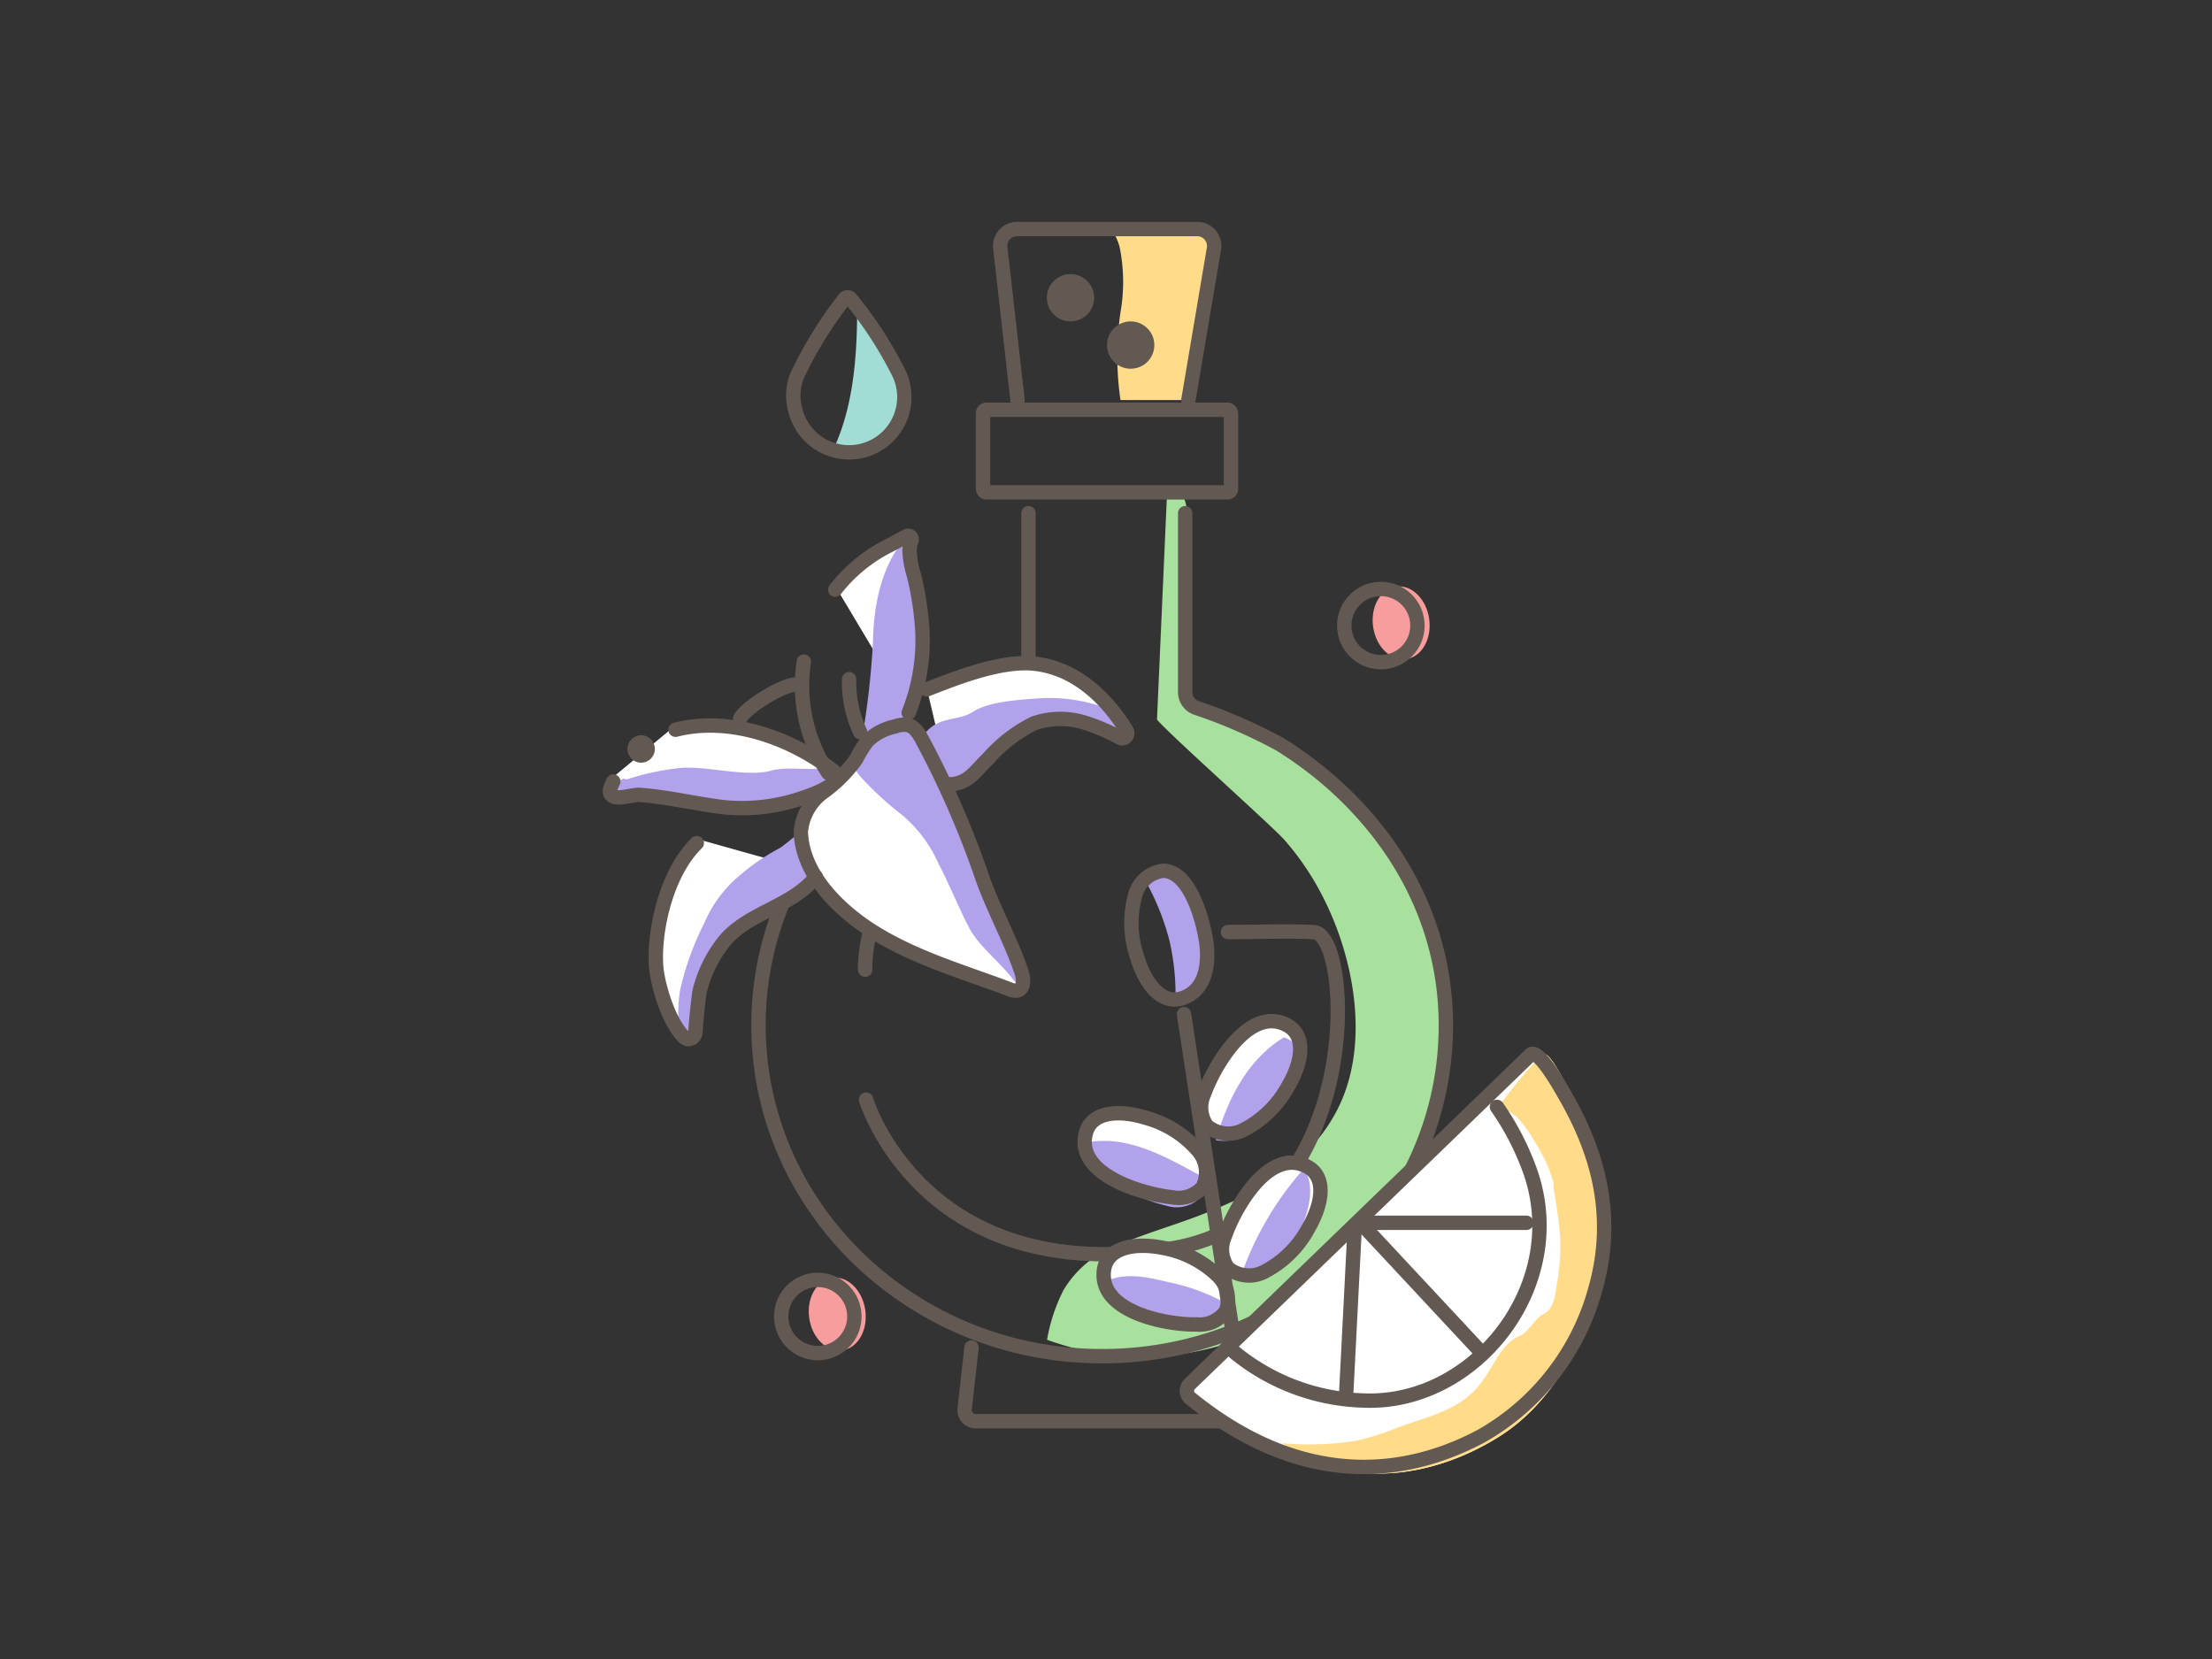 <svg xmlns="http://www.w3.org/2000/svg" viewBox="0 0 200 150"><rect x="0" y="0" width="200" height="150" fill="#333333" stroke="none"/><defs><style>.cls-1,.cls-3,.cls-7{fill:none;}.cls-2{fill:#f89d9d;}.cls-3,.cls-7{stroke:#635953;stroke-linecap:round;stroke-width:1.3px;}.cls-3{stroke-miterlimit:10;}.cls-4{fill:#ffdb8a;}.cls-5{fill:#a8e09d;}.cls-6{fill:#635953;}.cls-7{stroke-linejoin:round;}.cls-8{fill:#a1ddd5;}.cls-9{fill:#fff;}.cls-10{fill:#b2a2eb;}.cls-11{fill:#f6ce7f;}</style></defs><g id="Layer_2" data-name="Layer 2"><g id="Layer_1-2" data-name="Layer 1"><rect class="cls-1" width="200" height="150"/><ellipse class="cls-2" cx="126.69" cy="56.3" rx="2.56" ry="3.31" transform="translate(-6.66 18.38) rotate(-8.08)"/><circle class="cls-3" cx="124.85" cy="56.56" r="3.31"/><ellipse class="cls-2" cx="75.78" cy="118.77" rx="2.56" ry="3.31" transform="matrix(0.99, -0.14, 0.14, 0.99, -15.95, 11.84)"/><circle class="cls-3" cx="73.94" cy="119.03" r="3.31"/><path class="cls-4" d="M108.21,20.71h-7.73a5.54,5.54,0,0,1,.75,1.61,15.92,15.92,0,0,1,.08,5.92,27.4,27.4,0,0,0,0,7.93h6.06l2.31-13.68A1.53,1.53,0,0,0,108.21,20.71Z"/><path class="cls-5" d="M106.79,63.13a5.47,5.47,0,0,0,.09-2.44.59.59,0,0,1-.06-.32c.21-1.8,1.31-15.22,0-15.55-.5-.12-.79.17-1.31,0-.11,2.44-.9,20.24-.9,20.24.87,1.11,10.62,9.82,11.53,10.89a24.85,24.85,0,0,1,3.34,4.89c3,5.7,4.53,13.89,1.25,19.84-2.73,5-7.84,7.53-12.55,9.32-2.42.91-4.89,1.61-7.26,2.66a9.39,9.39,0,0,0-4.77,4,15.74,15.74,0,0,0-1.48,4.48,25.58,25.58,0,0,0,8.62,1.52c15.17,0,27.46-13.39,27.46-29.91C130.72,79.19,118.09,66.83,106.79,63.13Z"/><circle class="cls-6" cx="96.79" cy="26.92" r="2.14"/><circle class="cls-6" cx="102.23" cy="31.2" r="2.14"/><line class="cls-3" x1="92.99" y1="46.4" x2="92.99" y2="62.8"/><path class="cls-7" d="M93,63.49c-14,2.94-24.42,14.9-24.42,29.22,0,16.52,13.91,29.91,31.07,29.91s31.08-13.39,31.08-29.91c0-10.85-6.17-19.91-15-25.41A46.77,46.77,0,0,0,108.16,64a1.5,1.5,0,0,1-1-1.41V46.4"/><rect class="cls-3" x="88.88" y="37.05" width="22.42" height="7.47" rx="0.3"/><path class="cls-3" d="M92,36.17,90.44,22.4A1.53,1.53,0,0,1,92,20.71h16.25a1.53,1.53,0,0,1,1.51,1.78l-2.31,13.68"/><path class="cls-3" d="M78.3,99.42s5.14,17.15,27.64,13.46c17.55-2.88,16.49-28.69,12.78-28.61-2.88-.11-4.81,0-7.69,0"/><path class="cls-3" d="M83.07,76.85a22.67,22.67,0,0,0-3.46,4.89,13.32,13.32,0,0,0-1.39,5.93"/><path class="cls-7" d="M87.84,121.84l-.62,5.55a1,1,0,0,0,1,1.11H112.8l-.75-5.88"/><path class="cls-8" d="M81.31,33.85a33.77,33.77,0,0,0-3.81-6c0,4.27-.32,8.88-2.14,12.75a4.77,4.77,0,0,0,2.87,0A5,5,0,0,0,81.31,33.85Z"/><path class="cls-3" d="M76.37,27a.35.35,0,0,1,.53,0,36.06,36.06,0,0,1,4.41,6.81A5,5,0,1,1,71.89,37a4.76,4.76,0,0,1,.2-3.07A37,37,0,0,1,76.37,27Z"/><path class="cls-9" d="M116.43,98.4c1.31-2.21,1.7-4.64-.07-5.58-3.43-1.82-6.59,3.69-7.49,6.19a2.93,2.93,0,0,0,.24,2.91,3,3,0,0,0,3.26.39A9.57,9.57,0,0,0,116.43,98.4Z"/><path class="cls-9" d="M105.5,108.5a2.93,2.93,0,0,0,2.86-.59,3,3,0,0,0,0-3.28,9.52,9.52,0,0,0-4.37-3.55c-2.35-1-4.82-1.13-5.53.75C97.06,105.45,102.91,107.92,105.5,108.5Z"/><path class="cls-10" d="M98.41,103.27a.43.43,0,0,1-.16,0c-.17,3.11,4.88,5.22,7.24,5.75a3,3,0,0,0,2.87-.59,2.49,2.49,0,0,0,.43-2C105.55,104.69,102.16,102.65,98.41,103.27Z"/><path class="cls-9" d="M110.59,119a3,3,0,0,0-.43-3.25,9.52,9.52,0,0,0-4.78-3c-2.47-.73-4.92-.51-5.4,1.44-.91,3.76,5.2,5.48,7.84,5.73A2.93,2.93,0,0,0,110.59,119Z"/><path class="cls-10" d="M105.71,115.94c-1.6-.37-3.48-.85-5.09-.32a.51.51,0,0,1-.24,0l-.36.12c.78,2.7,5.55,4,7.8,4.2a2.93,2.93,0,0,0,2.77-.95,2,2,0,0,0,.31-1.12A18.08,18.08,0,0,0,105.71,115.94Z"/><path class="cls-9" d="M111.1,112.52a3,3,0,0,0,.82,2.81,3,3,0,0,0,3.27-.27,9.58,9.58,0,0,0,3.19-4.65c.84-2.43.73-4.89-1.19-5.45C113.47,103.87,111.47,109.9,111.1,112.52Z"/><path class="cls-10" d="M112.13,115.57a3.56,3.56,0,0,0,2.38-.53,9.53,9.53,0,0,0,3.35-4.53c.72-1.85.87-3.74,0-4.8A28.65,28.65,0,0,0,112.13,115.57Z"/><path class="cls-10" d="M116.82,94.17a3.13,3.13,0,0,0-.72-.38c-3.33,2-5.12,5.66-6.17,9.3a3.8,3.8,0,0,0,1.65-.06,9.53,9.53,0,0,0,4.55-3.32C117.73,97.7,118.45,95.34,116.82,94.17Z"/><path class="cls-10" d="M105,78.89a3,3,0,0,0-1.38.85,22.65,22.65,0,0,1,2.12,5.32,21.77,21.77,0,0,1,.54,5.46,3.31,3.31,0,0,0,2.42-2,9.58,9.58,0,0,0,.27-5.68C108.39,80.32,107,78.3,105,78.89Z"/><path class="cls-3" d="M103.58,101.06c-2.45-.75-4.91-.55-5.4,1.4-1,3.75,5.15,5.52,7.79,5.79a2.91,2.91,0,0,0,2.77-.92,3,3,0,0,0-.39-3.26A9.56,9.56,0,0,0,103.58,101.06Z"/><path class="cls-3" d="M105.05,112.81c-2.52-.48-4.94,0-5.23,2-.55,3.83,5.71,5,8.36,4.94a2.91,2.91,0,0,0,2.66-1.21,3,3,0,0,0-.74-3.2A9.59,9.59,0,0,0,105.05,112.81Z"/><path class="cls-3" d="M118.3,111.05c1.29-2.22,1.66-4.66-.13-5.58-3.44-1.78-6.55,3.76-7.41,6.27a2.89,2.89,0,0,0,.27,2.91,3,3,0,0,0,3.26.35A9.43,9.43,0,0,0,118.3,111.05Z"/><path class="cls-3" d="M116.43,98.28c1.32-2.21,1.71-4.65-.07-5.59-3.42-1.81-6.59,3.69-7.48,6.19a2.91,2.91,0,0,0,.24,2.91,3,3,0,0,0,3.26.4A9.6,9.6,0,0,0,116.43,98.28Z"/><path class="cls-3" d="M102.8,86.49c.72,2.46,2.24,4.41,4.14,3.75,2.35-.82,2.44-3.7,2-5.76-.33-1.74-1.48-5.72-3.77-5.75a3,3,0,0,0-2.51,2.12A9.52,9.52,0,0,0,102.8,86.49Z"/><line class="cls-3" x1="107.05" y1="91.7" x2="112.81" y2="129.33"/><path class="cls-9" d="M142.06,99.09c-.2-.42-2-4.41-2.63-3.73a38.47,38.47,0,0,0-4,4.82c1.75.13,2.8,2.16,3.78,3.8.81,1.35,1.44,3.33,1.25,3.34.52,3.41.91,5.08.34,8.56-.2,1.2-.25,2.53-1.37,3-.48.22-1.39,1.65-1.88,1.84-1.69.63-2.39,2.56-3.41,4-1.9,2.78-4.81,3.25-7.74,4.35a25.58,25.58,0,0,1-3.6,1.16,26,26,0,0,1-6.89.25c6,4.34,13.89,3.13,19.84-.72,4.26-2.75,7.32-7.79,8.62-13.32C145.81,110.29,144.72,104.59,142.06,99.09Z"/><path class="cls-9" d="M107.6,126.4a.87.87,0,0,1,0-1.29l30.79-29.75c.71-.68,2.9,3.31,3.14,3.73,3.17,5.5,4.48,11.2,2.73,17.41a21.83,21.83,0,0,1-10.29,13.32C128.2,132.93,118.56,135.33,107.6,126.4Z"/><path class="cls-4" d="M142.06,99.09c-.2-.42-2-4.41-2.63-3.73a38.47,38.47,0,0,0-4,4.82c1.75.13,2.8,2.16,3.78,3.8.81,1.35,1.44,3.33,1.25,3.34.52,3.41.91,5.08.34,8.56-.2,1.2-.25,2.53-1.37,3-.48.22-1.39,1.65-1.88,1.84-1.69.63-2.39,2.56-3.41,4-1.9,2.78-4.81,3.25-7.74,4.35a25.58,25.58,0,0,1-3.6,1.16,26,26,0,0,1-6.89.25c6,4.34,13.89,3.13,19.84-.72,4.26-2.75,7.32-7.79,8.62-13.32C145.81,110.29,144.72,104.59,142.06,99.09Z"/><path class="cls-3" d="M107.6,126.4a.87.87,0,0,1,0-1.29l30.79-29.75c.71-.68,2.9,3.31,3.14,3.73,3.17,5.5,4.48,11.2,2.73,17.41a21.83,21.83,0,0,1-10.29,13.32C128.2,132.93,118.56,135.33,107.6,126.4Z"/><path class="cls-3" d="M135.35,100.08a24.78,24.78,0,0,1,2.88,5.49c3.91,10.33-4.69,21.45-14.88,21.06a19.23,19.23,0,0,1-11.73-4.36"/><line class="cls-3" x1="122.47" y1="111.28" x2="121.73" y2="125.77"/><line class="cls-3" x1="123.3" y1="110.56" x2="138.01" y2="110.56"/><line class="cls-3" x1="123.15" y1="110.71" x2="134.02" y2="122.37"/><path class="cls-9" d="M63,75.85c-3,3-4,8.69-3.63,11.58.21,1.49,1.06,4.57,2.5,5.95a.61.61,0,0,0,1-.4c.08-1.32.32-3.48.4-3.78a11.52,11.52,0,0,1,2.25-4.62c2.24-2.57,6.11-3.07,8.19-5.73"/><path class="cls-9" d="M55.42,70.28c-.19.45-.57,1.09,0,1.35s1.79-.18,2.37-.13c2.49.17,4.93.76,7.4,1.09a16.61,16.61,0,0,0,7.27-.8c.6-.19,4.26-1.37,2.83-2.48-4.1-3.18-9.6-4.9-14.24-3.7"/><path class="cls-9" d="M72.38,74.84a4.86,4.86,0,0,1,2.05-3.57,13.11,13.11,0,0,0,3-3,11.26,11.26,0,0,1,.94-1.66,5,5,0,0,1,2.48-1.3,2.25,2.25,0,0,1,1.17-.14c.62.14,1,.75,1.29,1.31a84.26,84.26,0,0,1,5.4,12.36c1,2.89,2.62,5.76,3.59,8.66.2.6.27,1.48-.34,1.66a1.2,1.2,0,0,1-.76-.11c-3.83-1.45-7.92-2.64-11.49-4.7C76.4,82.46,72.51,79,72.38,74.84Z"/><path class="cls-9" d="M85.76,70.55c1.77-.07,2.26-1.08,3.54-2.3A13,13,0,0,1,93.46,65a7.36,7.36,0,0,1,4.77,0,16.08,16.08,0,0,1,2.94,1.31.46.46,0,0,0,.61-.65c-1.83-3-4.54-5.47-7.93-6-3.06-.5-7.23,1.14-10.12,2.28"/><path class="cls-9" d="M75.49,52.94a14.26,14.26,0,0,1,4.89-4c.52-.26,1-.54,1.54-.82a.32.32,0,0,1,.46.39,2.88,2.88,0,0,0-.17.92,8.27,8.27,0,0,0,.39,2.2,26.68,26.68,0,0,1,.66,3.78,17.59,17.59,0,0,1-1.12,8.66"/><path class="cls-10" d="M70.5,76.68a19.65,19.65,0,0,0-4.21,3,11.38,11.38,0,0,0-2.6,3.76,26,26,0,0,0-2.2,6.09,12.88,12.88,0,0,0-.06,3.72,4.86,4.86,0,0,0,.46.53.61.61,0,0,0,1-.4c.08-1.32.32-3.47.39-3.78A11.67,11.67,0,0,1,65.57,85c2.24-2.57,6.1-3.06,8.19-5.72l-1.35-4C72.07,75.38,70.83,76.51,70.5,76.68Z"/><path class="cls-10" d="M56.2,72.06s0,0,0,0c4.61.23,10.74,1.48,15.29.7,2.08-.36,3-1.65,3.8-3.27.07-.15.14-.28.19-.4-1.51.86-4,.09-5.72.58-2.29.66-6.16-.52-8.46-.21a23.32,23.32,0,0,0-4.6,1c-.1,0-.21,0-.31-.07l-1,.53c-.31.16-.4.4-.32.6A12,12,0,0,0,56.2,72.06Z"/><path class="cls-10" d="M82,48.48h0l-.07.11c-2.23,2.46-2.95,6.15-3,9.46a74.41,74.41,0,0,1-1,8.78c-.17,1.37-1.29,2.09-.2,3.31a28.71,28.71,0,0,0,3.85,3.56,12.23,12.23,0,0,1,3.31,4.46c1,1.9,1.77,3.89,2.76,5.77s3.44,3.54,4.55,5.51h.13c.58-.17.5-1,.3-1.64-1-2.9-2.6-5.78-3.6-8.67a88.49,88.49,0,0,0-5.4-12.35c-.3-.56-.67-1.17-1.27-1.32a2,2,0,0,0-1.12.12c-.27.08-.54.16-.81.26l2-1.52a17.66,17.66,0,0,0,1-8.58,25.52,25.52,0,0,0-.7-3.77,8.21,8.21,0,0,1-.4-2.18,2.85,2.85,0,0,1,.14-.92A.32.32,0,0,0,82,48.48Z"/><path class="cls-11" d="M71.09,61.88a1.72,1.72,0,0,0,.72-.53Z"/><path class="cls-10" d="M94.25,63.12c-1.78.13-4.77.26-6.24,1.22s-3.26.27-4.64,2.31l2.42,4c1.77-.06,2.26-1.07,3.53-2.3a13.48,13.48,0,0,1,4.17-3.22,7.39,7.39,0,0,1,4.76,0,16.84,16.84,0,0,1,3,1.3.46.46,0,0,0,.61-.64c-.31-.49-.64-1-1-1.43A15.15,15.15,0,0,0,94.25,63.12Z"/><path class="cls-3" d="M63,76.23c-3,2.94-4,8.68-3.63,11.57.21,1.49,1.06,4.58,2.5,6a.61.61,0,0,0,1-.4c.08-1.32.32-3.47.39-3.78A11.67,11.67,0,0,1,65.57,85c2.24-2.57,6.1-3.06,8.19-5.72"/><path class="cls-3" d="M55.45,70.66c-.19.44-.57,1.08,0,1.35s1.79-.18,2.37-.14c2.49.18,4.93.77,7.4,1.09a16.77,16.77,0,0,0,7.27-.79c.6-.2,4.26-1.38,2.83-2.49-4.11-3.18-9.6-4.89-14.24-3.7"/><path class="cls-3" d="M72.41,75.22a4.91,4.91,0,0,1,2-3.58,12.92,12.92,0,0,0,3-3A10.77,10.77,0,0,1,78.43,67a5,5,0,0,1,2.48-1.31,2.33,2.33,0,0,1,1.16-.14c.62.15,1,.76,1.3,1.32a84.14,84.14,0,0,1,5.4,12.35c1,2.9,2.62,5.77,3.59,8.67.2.6.26,1.47-.34,1.66a1.27,1.27,0,0,1-.76-.11c-3.83-1.45-7.92-2.64-11.5-4.71C76.43,82.84,72.54,79.39,72.41,75.22Z"/><path class="cls-3" d="M66.93,64.94c.54-1,3.86-3.08,5.11-3.06"/><path class="cls-3" d="M85.79,70.92c1.76-.06,2.26-1.08,3.53-2.3a13.48,13.48,0,0,1,4.17-3.22,7.33,7.33,0,0,1,4.76,0,16.84,16.84,0,0,1,3,1.3.46.46,0,0,0,.61-.64c-1.83-3-4.54-5.48-7.93-6-3.06-.51-7.23,1.14-10.12,2.27"/><path class="cls-3" d="M75.52,53.31a14.26,14.26,0,0,1,4.89-4c.52-.26,1-.55,1.54-.82a.32.32,0,0,1,.46.39,2.88,2.88,0,0,0-.17.92A8.27,8.27,0,0,0,82.63,52a26.93,26.93,0,0,1,.66,3.78,17.6,17.6,0,0,1-1.13,8.66"/><path class="cls-3" d="M74.88,69.89a14.43,14.43,0,0,1-2.2-10.07"/><path class="cls-3" d="M77.77,66.19a10.71,10.71,0,0,1-1-4.78"/><circle class="cls-6" cx="57.97" cy="67.72" r="1.24"/></g></g></svg>